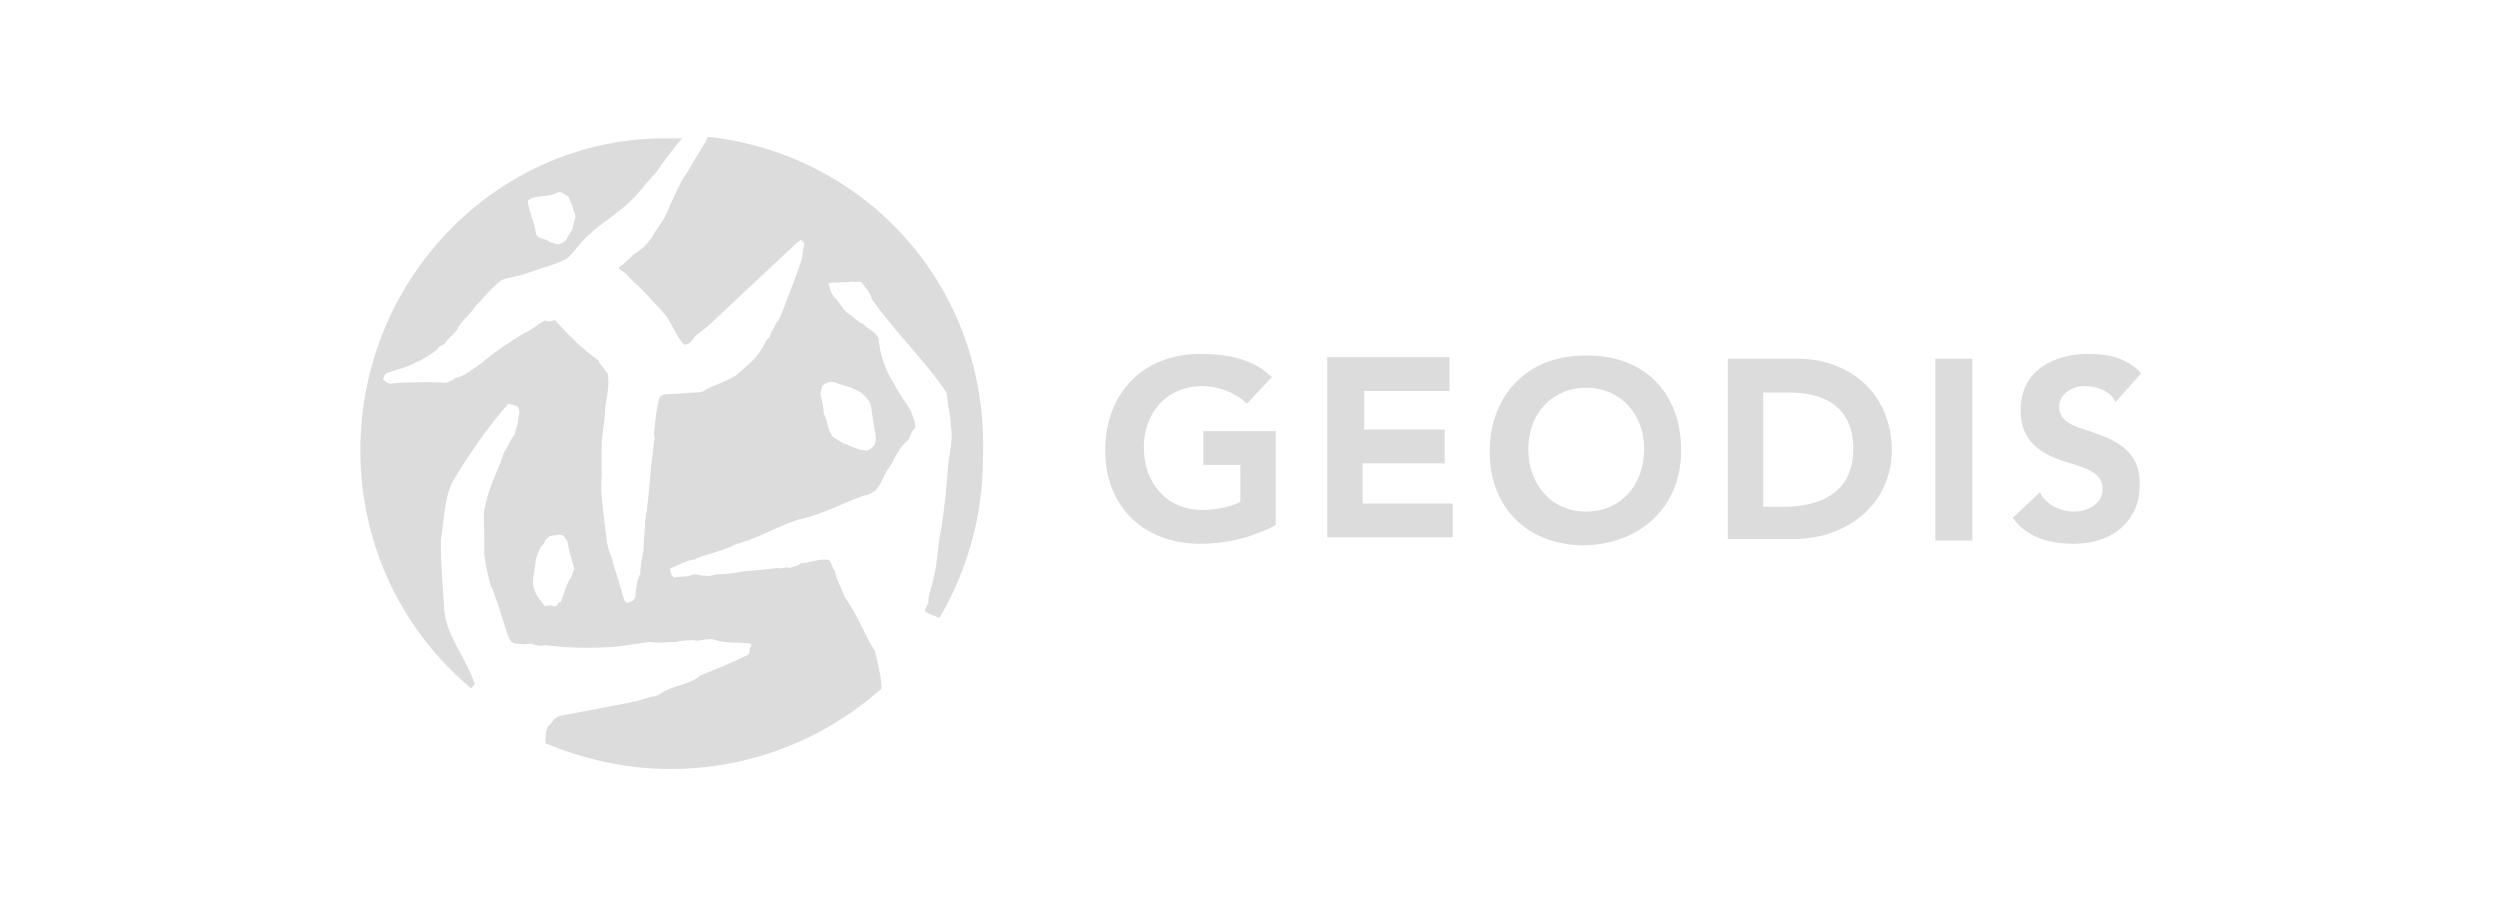 <svg xmlns="http://www.w3.org/2000/svg" xmlns:xlink="http://www.w3.org/1999/xlink" id="Calque_1" x="0px" y="0px" viewBox="0 0 155.4 56" style="enable-background:new 0 0 155.4 56;" xml:space="preserve"><style type="text/css">	.st0{fill:#DCDCDC;}</style><g>	<path class="st0" d="M44,8.5c-0.1,0.2-0.1,0.3-0.2,0.4c-0.3,0.5-0.6,1-0.9,1.5c-0.1,0.2-0.3,0.5-0.5,0.8c-0.1,0.2-0.7,1.4-0.9,1.9   c-0.2,0.6-0.7,1.1-1,1.7c-0.3,0.4-0.6,0.7-1.1,1c-0.2,0.2-0.6,0.6-0.9,0.8c-0.1,0.1,0.1,0.2,0.1,0.2c0.4,0.2,0.6,0.6,1,0.9   c0.2,0.2,0.5,0.5,0.7,0.7c0.2,0.3,0.6,0.6,0.9,1c0.3,0.3,0.5,0.7,0.7,1.1c0.2,0.3,0.3,0.6,0.6,0.9c0.3,0.1,0.6-0.3,0.7-0.5   c0.4-0.3,0.8-0.6,1.2-1c1.6-1.5,3.1-2.9,4.7-4.4c0.2-0.2,0.4-0.4,0.7-0.6c0.1,0.1,0.2,0.2,0.2,0.3c-0.1,0.3-0.1,0.7-0.2,1   c-0.3,1-0.7,1.9-1.1,3c-0.1,0.2-0.2,0.5-0.3,0.7c-0.2,0.2-0.2,0.3-0.3,0.5c-0.2,0.2-0.2,0.5-0.3,0.6c-0.2,0.1-0.2,0.3-0.4,0.6   c-0.1,0.2-0.4,0.6-0.5,0.7c-0.3,0.3-1.1,1-1.1,1c-0.6,0.4-1.3,0.6-1.9,0.9c-0.2,0.2-0.5,0.2-0.7,0.2c-0.6,0-1,0.1-1.6,0.1   c-0.2,0-0.5,0-0.6,0.2c-0.2,0.6-0.3,1.8-0.3,1.8c0,0.2-0.1,0.4,0,0.7c-0.1,0.5-0.1,1-0.2,1.5c0,0.1-0.2,2.3-0.3,3.1   c-0.1,0.2,0,0.3-0.1,0.5c0,0.6-0.1,1.3-0.1,1.9c-0.1,0.5-0.2,1-0.2,1.5c-0.2,0.2-0.3,1.1-0.3,1.4c-0.1,0.2-0.2,0.3-0.3,0.3   c-0.1,0-0.1,0-0.2,0.1c-0.1-0.1-0.2-0.2-0.2-0.2c-0.2-0.7-0.4-1.4-0.6-2c-0.1-0.2-0.1-0.5-0.2-0.7c-0.3-0.6-0.3-1.3-0.4-1.9   c-0.1-1-0.3-2.2-0.2-3.1c0-0.6,0-1.2,0-1.9s0.2-1.4,0.2-2c0-0.7,0.3-1.5,0.2-2.3c0-0.3-0.1-0.2-0.2-0.4c-0.1-0.2-0.3-0.3-0.4-0.6   c-1-0.7-1.9-1.6-2.7-2.5C34.1,20,34,20,33.9,19.9c-0.4,0.2-0.8,0.6-1.3,0.8c-1,0.6-1.9,1.2-2.7,1.9c-0.5,0.3-1,0.8-1.6,0.9   c-0.2,0.2-0.4,0.2-0.6,0.3c-1-0.1-3,0-3,0c-0.2,0-0.4,0.1-0.6,0s-0.2-0.2-0.3-0.2c0.1-0.2,0.1-0.3,0.2-0.4c0.6-0.2,1.4-0.4,1.9-0.7   c0.5-0.2,0.9-0.5,1.3-0.8c0.1-0.2,0.2-0.2,0.4-0.3c0.2-0.3,0.6-0.6,0.8-0.9c0.3-0.6,0.8-0.9,1.1-1.4c0.6-0.6,1-1.2,1.7-1.7   c0.5-0.2,1-0.2,1.5-0.4c0.8-0.3,1.7-0.5,2.5-0.9c0.4-0.3,0.7-0.8,1-1.1c0.9-1,2.1-1.6,3.1-2.6c0.5-0.5,1-1.2,1.5-1.7   c0.4-0.6,1-1.4,1.6-2.1c-0.2,0-0.5,0-0.7,0C31.1,8.4,22.4,17.2,22.4,28c0,6,2.7,11.3,6.9,14.8c0.1-0.2,0.2-0.2,0.2-0.3   c-0.6-1.8-1.9-3.1-1.9-4.9c-0.1-1.4-0.2-2.6-0.2-4c0.2-1.2,0.2-2.5,0.7-3.6c1-1.7,2.2-3.4,3.4-4.8l0.1-0.1c0,0,0.5,0.1,0.6,0.2   c0.1,0.1,0,0.2,0.1,0.3c0,0-0.1,0.4-0.1,0.6c0,0.2-0.2,0.6-0.2,0.8c-0.2,0.2-0.5,0.9-0.6,1l-0.1,0.2c-0.3,1-0.9,2-1.1,3.1   c-0.2,0.6-0.1,1.2-0.1,1.9c0,0.4,0,1,0,1.3c0.1,0.6,0.2,1.2,0.4,1.9c0.2,0.3,0.2,0.6,0.4,1c0.2,0.6,0.4,1.3,0.6,1.9   c0.1,0.1,0.1,0.6,0.5,0.7c0.3,0,0.6,0.1,1,0c0.2,0.1,0.6,0.2,0.9,0.1c1.5,0.2,2.9,0.2,4.4,0.1c0.7-0.1,1.4-0.2,2.1-0.3   c0.6,0.1,1.1,0,1.7,0c0.3-0.1,0.7-0.1,1-0.1c0.4,0.1,1-0.2,1.4,0c0.7,0.2,1.4,0.1,2.1,0.2c0.1,0,0.1,0.1,0.1,0.2   c-0.2,0.1,0,0.3-0.2,0.5c-1,0.5-2,0.9-3,1.3l-0.1,0.1c-0.7,0.5-1.6,0.5-2.3,1c-0.3,0.2-0.5,0.2-0.6,0.2c-0.3,0.1-0.7,0.2-1,0.3   c-1.5,0.3-3.1,0.6-4.7,0.9c-0.1,0-0.4,0.2-0.5,0.4c-0.1,0.1-0.1,0.2-0.2,0.2c-0.2,0.3-0.2,0.7-0.2,1.1c2.4,1,5,1.6,7.8,1.6   c5,0,9.6-1.9,13.1-5c0-0.7-0.3-1.8-0.4-2.3c-0.7-1.1-1.1-2.3-1.9-3.4c-0.2-0.6-0.5-1-0.6-1.6c-0.2-0.2-0.2-0.6-0.4-0.7   c-0.6-0.1-1.1,0.2-1.7,0.2c-0.2,0.2-0.5,0.2-0.7,0.3c-0.2-0.1-0.6,0.1-0.8,0c-0.5,0.1-1.9,0.2-2,0.2c-0.6,0.1-1.1,0.2-1.7,0.2   c-0.2,0-0.3,0.1-0.6,0.1c-0.4,0-0.6-0.1-0.9-0.1c-0.4,0.2-0.8,0.1-1.2,0.2c-0.1-0.1-0.2-0.2-0.2-0.3c0-0.1-0.1-0.2,0-0.3   c0.4-0.1,0.6-0.3,1-0.4c0.1-0.1,0.6-0.1,0.6-0.2c0.8-0.3,1.8-0.5,2.5-0.9c0.2,0,0.5-0.2,0.7-0.2c1-0.4,2-0.9,3.1-1.3   c1.5-0.3,2.7-1,4.1-1.5c0.3,0,0.5-0.2,0.7-0.3c0.3-0.3,0.5-0.8,0.7-1.2c0.5-0.6,0.6-1.3,1.3-1.9c0.2-0.2,0.2-0.6,0.5-0.8   c0-0.4-0.2-0.8-0.3-1.1c-0.3-0.5-0.7-1-1-1.6c-0.6-0.9-0.9-1.9-1-2.9c-0.2-0.4-0.6-0.5-1-0.9h-0.1c-0.2-0.2-0.4-0.3-0.6-0.5   c-0.4-0.2-0.6-0.6-0.9-1c-0.3-0.2-0.4-0.6-0.5-1c0.5-0.1,1,0,1.5-0.1c0.2,0.1,0.5-0.1,0.6,0.1c0.2,0.3,0.5,0.6,0.6,1   c1.4,2,3.1,3.6,4.5,5.6c0.2,0.2,0.2,0.6,0.2,0.8c0.1,0.5,0.2,1,0.2,1.5c0.2,1-0.2,1.9-0.2,3c0,0-0.2,2.3-0.4,3.4   c-0.2,0.9-0.2,1.8-0.4,2.7c-0.1,0.6-0.3,1.1-0.4,1.7c0.1,0.2-0.2,0.4-0.2,0.7c0.1,0.1,0.6,0.3,0.9,0.4c1.7-2.9,2.7-6.3,2.7-9.9   C61.5,17.9,53.9,9.6,44,8.5z M34.6,12c0.2-0.2,0.5,0.1,0.7,0.2c0.2,0.3,0.3,0.7,0.4,1c0.2,0.3-0.1,0.7-0.1,1   c-0.1,0.2-0.3,0.5-0.4,0.7c-0.2,0.2-0.5,0.4-0.8,0.2c-0.1,0-0.3-0.1-0.3-0.1c-0.2-0.2-0.8-0.1-0.8-0.6c-0.1-0.6-0.4-1.2-0.5-1.9   C33.1,12.1,34,12.3,34.6,12z M35.5,35.9c-0.3,0.4-0.4,0.9-0.6,1.4c0,0.2-0.2,0.1-0.2,0.2c-0.1,0.2-0.2,0.2-0.3,0.2   c-0.2-0.2-0.5,0.1-0.6-0.1c-0.2-0.3-0.5-0.6-0.6-1c-0.2-0.6,0.1-1.2,0.1-1.8c0.1-0.3,0.2-0.7,0.5-1c0.1-0.2,0.1-0.3,0.3-0.4   c0.1-0.1,0.2-0.1,0.2-0.1c0.2,0,0.6-0.2,0.8,0.1c0.1,0.2,0.2,0.2,0.2,0.4c0.1,0.6,0.3,1.1,0.4,1.6C35.6,35.5,35.6,35.7,35.5,35.9z    M52,23.8c0.4,0.2,0.8,0.2,1.1,0.4c0.4,0.1,0.8,0.5,1,0.9c0.1,0.3,0.1,0.8,0.2,1.1c0,0.6,0.5,1.5-0.4,1.8c-0.5,0-0.9-0.2-1.3-0.4   c-0.2,0-0.4-0.2-0.6-0.3c-0.6-0.3-0.5-1.1-0.8-1.6c0-0.4-0.1-0.8-0.2-1.2c0-0.2,0.1-0.3,0.1-0.5C51.4,23.7,51.8,23.7,52,23.8z    M84.8,28.8h5v-2.1h-5v-2.4h5.3v-2.1h-7.6v11.2h7.8v-2.1h-5.6V28.8z M74.8,28.9h2.3v2.3c-0.6,0.3-1.5,0.5-2.4,0.5   c-2.1,0-3.6-1.6-3.6-3.9c0-2.2,1.5-3.8,3.6-3.8c1,0,2.1,0.4,2.7,1l0.1,0.1l1.6-1.7L79,23.4c-1-1-2.5-1.4-4.4-1.4   c-3.5,0-5.9,2.4-5.9,6c0,3.5,2.4,5.8,5.9,5.8c1.7,0,3.2-0.4,4.6-1.1l0.1-0.1v-5.8h-4.5L74.8,28.9L74.8,28.9z M111.8,22.3h-4.4v11.2   h4.2c2.9,0,6-1.9,6-5.6C117.5,24.1,114.6,22.3,111.8,22.3z M110.9,31.5h-1.3v-7.1h1.6c1.8,0,4,0.6,4,3.5   C115.2,31.2,112.2,31.5,110.9,31.5z M120.3,33.6h2.3V22.3h-2.3V33.6z M129.9,26.8c-1-0.3-1.9-0.6-1.9-1.5c0-0.9,0.9-1.3,1.6-1.3   c0.7,0,1.5,0.3,1.8,0.8l0.1,0.2l1.6-1.8l-0.1-0.1c-1-1-2.3-1.1-3.2-1.1c-2.1,0-4.2,1-4.2,3.5c0,2.3,1.8,2.9,3.1,3.3   c1,0.3,2,0.6,2,1.6c0,0.9-0.9,1.4-1.8,1.4c-0.8,0-1.6-0.4-2-1l-0.1-0.2l-1.7,1.6l0.1,0.1c1,1.3,2.6,1.5,3.7,1.5   c2.5,0,4.1-1.5,4.1-3.6C133.1,27.9,131.3,27.3,129.9,26.8z M98.7,22.1c-0.1,0-0.1,0-0.2,0c-3.5,0-5.9,2.4-5.9,6   c0,3.5,2.4,5.8,5.9,5.8c3.5-0.1,6-2.4,6-5.9C104.5,24.4,102.2,22.1,98.7,22.1z M98.6,31.8c-2.1,0-3.6-1.6-3.6-3.9   c0-2.2,1.5-3.8,3.6-3.8c2.1,0,3.6,1.6,3.6,3.8C102.2,30.2,100.7,31.8,98.6,31.8z"></path></g></svg>